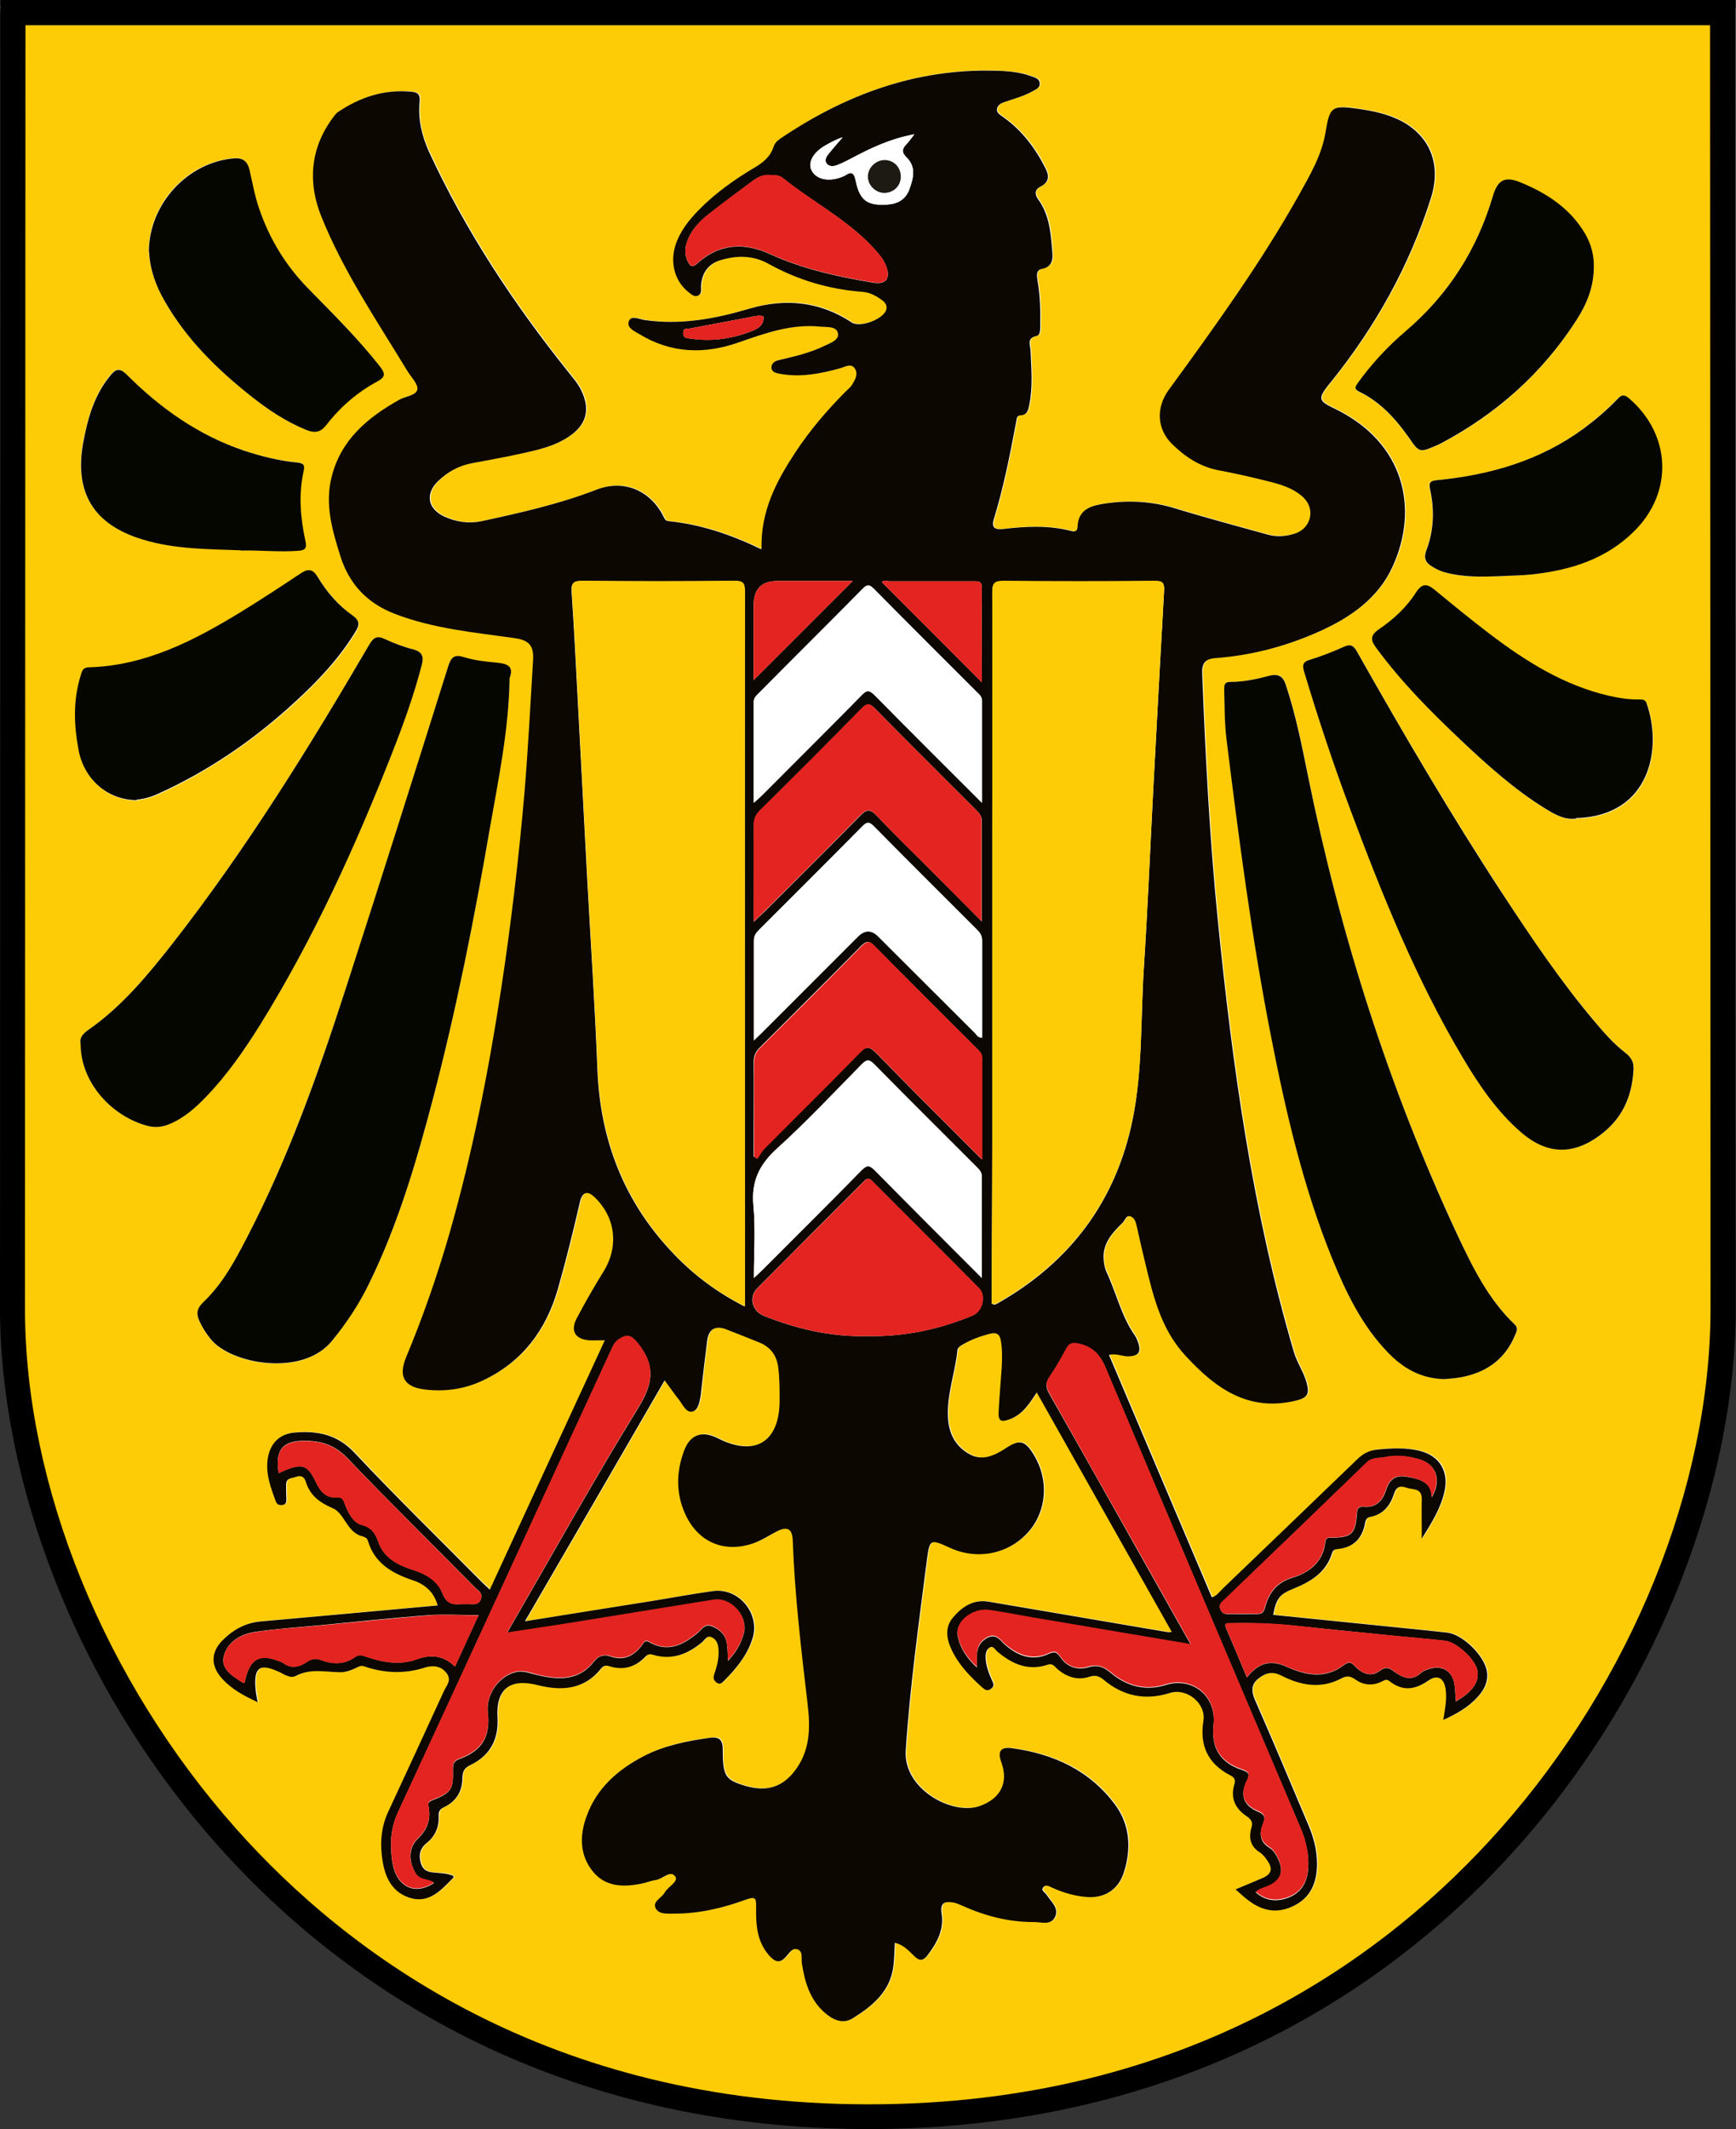 <?xml version="1.0" encoding="UTF-8"?>
<svg id="Calque_1" data-name="Calque 1" xmlns="http://www.w3.org/2000/svg" viewBox="0 0 70.21 86.09">
  <rect x="0" y="0" width="70.21" height="86.09" fill="#333333" stroke="none"/>
  <defs>
    <style>
      .cls-1 {
        fill: #e32420;
      }

      .cls-2 {
        fill: #060600;
      }

      .cls-3 {
        fill: #fff;
      }

      .cls-4 {
        fill: #1c1a13;
      }

      .cls-5 {
        fill: #fecc07;
      }

      .cls-6 {
        fill: #0c0700;
      }
    </style>
  </defs>
  <g>
    <path class="cls-3" d="M35.11.01C23.57.01,12.03.01.49,0,.09,0,0,.11,0,.49c.01,16.41,0,32.81.01,49.22,0,2.99.33,5.95,1.08,8.84,2.05,7.88,6.31,14.32,12.76,19.28,5.52,4.24,11.79,6.57,18.71,7.1,3.33.26,6.63.01,9.9-.69,6.18-1.33,11.65-4.1,16.28-8.4,7.62-7.08,11.44-15.86,11.45-26.27.02-16.33,0-32.67.01-49,0-.44-.08-.58-.56-.58-11.51.02-23.02.01-34.53.01Z"/>
    <path class="cls-4" d="M35.11.01c11.51,0,23.02,0,34.53-.01.48,0,.56.14.56.58-.01,16.33,0,32.67-.01,49-.01,10.41-3.84,19.19-11.45,26.27-4.63,4.3-10.1,7.07-16.28,8.4-3.27.7-6.57.95-9.9.69-6.93-.54-13.2-2.86-18.71-7.1-6.45-4.96-10.7-11.4-12.76-19.28C.34,55.66.01,52.71.01,49.71,0,33.31.01,16.9,0,.49,0,.11.09,0,.49,0c11.54.01,23.08,0,34.62,0ZM35.08.79c-11.28,0-22.55,0-33.83,0-.35,0-.5.03-.5.46.01,16.29,0,32.58.01,48.87,0,2.18.21,4.34.65,6.47,1.49,7.32,4.96,13.56,10.46,18.62,5.74,5.28,12.53,8.24,20.29,8.95,3.76.34,7.49.05,11.16-.87,7.42-1.87,13.59-5.77,18.41-11.71,5.17-6.38,7.69-13.71,7.69-21.92,0-16.11,0-32.22,0-48.34,0-.44-.12-.52-.53-.52-11.28.01-22.55,0-33.83,0Z"/>
    <path class="cls-5" d="M35.08.79c11.28,0,22.55,0,33.83,0,.42,0,.53.09.53.52-.01,16.11-.01,32.22,0,48.34,0,8.21-1.78,16.36-6.95,22.74-4.82,5.94-11.4,10.13-18.82,12-3.67.92-7.79,1.21-11.55.87-7.76-.7-15.01-3.92-20.75-9.2-5.5-5.06-8.83-11.46-10.32-18.79-.43-2.13-.26-4.97-.26-7.15,0-16.29,0-32.58-.01-48.87,0-.43.14-.46.5-.46,11.28,0,22.55,0,33.83,0ZM30.8,22.19c-1.22-.59-2.44-1-3.74-1.13-.09,0-.14-.05-.18-.15-.52-1.08-1.61-1.56-2.73-1.12-1.5.58-3.07.93-4.63,1.27-.52.11-1.03.04-1.51-.18-.69-.31-.79-.93-.25-1.45.38-.36.82-.62,1.35-.71.65-.12,1.3-.25,1.95-.38.68-.14,1.36-.29,1.95-.68.74-.48.91-1.12.52-1.9-.13-.27-.33-.49-.51-.72-2.21-2.76-4.15-5.7-5.64-8.91-.3-.64-.45-1.31-.38-2.02.03-.25-.03-.38-.31-.41-1.1-.1-2.09.21-2.99.82-.09.06-.16.17-.23.26-.9,1.23-.99,2.61-.45,3.95.89,2.22,2.24,4.21,3.48,6.25.15.25.45.53.41.75-.04.25-.48.27-.73.42-1.28.72-2.37,1.62-2.74,3.13-.27,1.11.03,2.16.36,3.21.36,1.13,1.1,1.9,2.2,2.32,1.56.6,3.21.76,4.84.98.57.08.78.29.75.87-.11,1.8-.19,3.6-.35,5.39-.23,2.65-.54,5.28-.94,7.91-.51,3.34-1.16,6.64-2.09,9.89-.49,1.7-1.07,3.36-1.75,5-.33.79-.09,1.22.76,1.32.82.1,1.63-.02,2.37-.38,1.57-.75,2.52-2.02,3-3.68.33-1.16.62-2.33.89-3.51.09-.41.3-.49.57-.23.87.81,1.02,1.99.4,3.01-.38.63-.75,1.27-1.1,1.92-.26.5-.06.83.5.88.19.02.38,0,.64,0-1.56,3.38-3.09,6.71-4.65,10.08-.14-.13-.23-.22-.33-.31-1.72-1.73-3.47-3.43-5.13-5.21-.71-.75-1.51-.91-2.43-.83-.6.05-.99.43-1.09,1.04-.1.62.12,1.19.33,1.76.04.11.13.14.25.13.17-.02.17-.13.17-.25,0-.19-.01-.38-.01-.58,0-.28.25-.26.41-.31.16-.06.31-.03.38.18.17.56.54.85,1.1,1.09.45.19.56.91,1.11,1.11.04.02.09.03.13.04.08.03.15.07.18.17.27.91.98,1.3,1.81,1.59.49.17.86.47,1.01,1.02-2.42.22-4.81.44-7.19.65-.59.05-1.07.33-1.48.73-.52.5-.52,1.07-.03,1.6.39.42.88.68,1.42.93-.03-.22-.07-.4-.09-.59-.06-.81.18-.98.92-.65.23.1.48.3.71.18.6-.32,1.22-.15,1.84-.15.21,0,.4-.08.59-.17.1-.05.18-.12.33-.07.82.29,1.63.32,2.47.05.26-.08.6-.11.85.2.26.31.01.53-.09.76-.74,1.62-1.48,3.24-2.24,4.85-.26.57-.34,1.16-.27,1.77.08.75.32,1.45,1.1,1.72.8.27,1.29-.29,1.78-.79.02-.02.01-.05.02-.08-.27-.14-.58-.12-.87-.15-.37-.05-.45-.27-.49-.57-.03-.26.09-.46.28-.62.35-.29.49-.66.48-1.09,0-.2.06-.28.23-.36.48-.23.73-.65.73-1.17,0-.27.07-.41.33-.53.79-.38,1.14-1.03,1.09-1.91-.07-1.17.5-1.61,1.62-1.32.95.24,1.88.2,2.57-.67.08-.1.17-.15.31-.1.58.19,1.08.05,1.49-.39.1-.11.2-.1.32-.06.76.23,1.38-.03,1.96-.51.11-.09.2-.3.4-.2.21.1.26.3.27.52.02.35-.07.67-.18.99-.04.13-.03.22.09.31.13.1.21.04.3-.05.49-.5.93-1.03,1.16-1.71.33-1.01-.55-2.07-1.6-1.93-.8.11-1.6.26-2.4.39-1.71.28-3.43.55-5.2.83,1.9-3.27,3.77-6.49,5.65-9.74.2.27.38.52.57.77.16.2.3.56.56.49.25-.07.29-.44.34-.72,0-.01,0-.03,0-.04.08-.7.15-1.41.25-2.11.06-.47.34-.62.78-.45.44.17.88.34,1.31.52.45.18.71.5.78.99.06.44.06.88.06,1.33,0,1.71-.99,2.33-2.5,1.56-.64-.33-1.13-.16-1.37.52-.31.85-.32,1.7.05,2.54.52,1.15,1.59,1.6,2.78,1.18.34-.12.63-.32.94-.48.42-.21.61-.09.63.36.08,2.22.34,4.42.6,6.61.12,1,.11,1.93-.55,2.76-.53.66-1.19.83-2.11.52-.67-.23-.78-.4-.77-1.42,0-.39-.12-.54-.52-.48-.93.12-1.84.31-2.67.74-1.05.54-1.91,1.29-2.32,2.44-.28.78-.27,1.58.26,2.23.52.64,1.29.64,2.04.47.17-.04.34-.11.51-.13.27-.04.59-.42.78-.14.14.21-.3.41-.43.65-.12.22-.51.36-.36.64.13.25.5.21.77.21,1,0,1.96-.23,2.89-.57.39-.14.4-.02.4.3-.01.73.02,1.44.58,2.02.25.26.41.23.62,0,.14-.15.26-.4.49-.3.21.09.13.36.16.56.12.76.32,1.47.93,2,.34.29.73.47,1.13.22.78-.48,1.48-1.05,1.63-2.03.05-.33.05-.66.07-1.02.36.08.57.33.8.55.19.18.34.19.51-.03.39-.5.69-1.05.58-1.71-.07-.43.14-.49.47-.44.13.02.25.08.37.13.91.41,1.86.66,2.86.66.31,0,.72.16.89-.21.16-.36-.18-.62-.35-.9-.06-.09-.23-.16-.13-.29.1-.14.25-.04.36.01.42.19.85.31,1.31.37.78.09,1.37-.26,1.6-1.01.29-.93.25-1.88-.33-2.67-1.02-1.42-2.51-2.1-4.21-2.33-.46-.06-.58.14-.42.58.31.83-.04,1.47-.88,1.76-1.1.39-3.09-.68-2.99-2.24.17-2.6.53-5.17.86-7.74.1-.82.13-.81.93-.46,1.11.5,2.37.25,3.16-.63.76-.85.85-2.11.23-3.13-.37-.6-.58-.64-1.16-.25-.45.3-.93.52-1.45.22-.55-.31-.82-.81-.86-1.45-.06-.95.29-1.83.38-2.75.01-.11.11-.17.2-.22.36-.22.74-.35,1.14-.45.25-.06.38.03.42.3.06.37.06.74.03,1.1-.04.57-.09,1.15-.12,1.72-.02.43.1.48.48.33.5-.2.76-.63,1.06-1.07,1.83,3.25,3.64,6.45,5.46,9.68-.08,0-.12.02-.16.01-2.41-.41-4.82-.82-7.23-1.23-.63-.11-1.09.2-1.46.64-.34.41-.26.88-.04,1.33.29.6.74,1.06,1.23,1.5.11.1.2.16.35.05.15-.11.1-.21.04-.34-.14-.31-.26-.63-.26-.97,0-.15.05-.31.19-.37.13-.06.2.1.28.17.59.51,1.25.8,2.03.54.2-.07.26.05.37.14.39.35.83.51,1.34.34.22-.07.38-.03.56.12.79.68,1.69.85,2.68.54.69-.21,1.47.42,1.36,1.12-.16,1,.18,1.74,1.07,2.2.17.09.24.18.18.38-.18.56.05.99.51,1.29.19.13.25.24.18.46-.12.4-.04.75.35,1,.12.07.22.2.3.33.23.35.16.55-.22.71-.33.14-.66.28-1.07.45.2.17.33.29.46.4.53.43,1.1.6,1.77.32.65-.27.98-.77,1.05-1.46.06-.65-.08-1.26-.33-1.85-.72-1.69-1.43-3.39-2.17-5.08-.16-.35-.14-.63.14-.85.26-.21.54-.32.92-.13.77.4,1.59.56,2.42.13.22-.12.37-.12.58.03.32.23.68.27,1.05.1.1-.05.2-.14.32-.04.54.43,1.04.37,1.6-.02.38-.26.64-.08.69.39.04.4-.03.79-.1,1.21.55-.24,1.02-.52,1.39-.93.26-.28.43-.61.38-1-.08-.63-.98-1.53-1.61-1.6-.86-.1-1.73-.18-2.6-.27-1.48-.15-2.96-.3-4.44-.45.13-.69.27-.84.85-1.07.69-.28,1.3-.65,1.53-1.42.05-.17.18-.16.31-.18.56-.08.89-.41,1.01-.96.03-.14.04-.3.23-.33.53-.1.81-.47.96-.94.1-.31.28-.32.5-.24.24.09.63,0,.62.46-.01.49,0,.99,0,1.6.42-.67.77-1.24.92-1.91.18-.82-.19-1.44-1-1.64-.57-.14-1.14-.11-1.72-.05-.35.03-.59.19-.84.42-1.8,1.75-3.62,3.49-5.43,5.22-.12.12-.22.28-.42.33-1.39-3.27-2.77-6.53-4.16-9.8.29-.07.53.06.78.06.41,0,.53-.16.4-.56-.03-.1-.07-.2-.13-.28-.55-.78-.76-1.72-1.15-2.57-.1-.21-.13-.42-.12-.65.02-.58.39-.96.77-1.34.1-.1.14-.31.32-.26.18.06.22.25.26.43.1.5.22,1.01.35,1.51.33,1.33.65,2.65,1.63,3.71,1.22,1.31,2.53,2.26,4.45,1.8.45-.11.56-.24.44-.7-.12-.44-.39-.82-.52-1.26-1.68-5.71-2.49-11.58-3.08-17.48-.33-3.31-.5-6.63-.63-9.95-.02-.42.12-.6.53-.63,1.47-.11,2.88-.48,4.21-1.08,1.25-.56,2.37-1.34,2.96-2.62,1.07-2.33.5-5.03-2.37-6.4-.63-.3-.65-.4-.22-.95.05-.06.09-.11.14-.17,1.78-2.22,3.14-4.67,4-7.38.42-1.33,0-2.45-1.13-3.08-.56-.32-1.18-.44-1.81-.53-1.06-.16-1.15-.09-1.32.94-.15.93-.63,1.74-1.08,2.55-1.55,2.76-3.4,5.32-5.26,7.87-.52.71-.49,1.59.14,2.2.53.52,1.14.92,1.9,1.06.65.12,1.3.27,1.94.43.53.13,1.06.28,1.47.67.49.47.31,1.24-.34,1.45-.37.12-.75.14-1.13.04-1.25-.35-2.5-.68-3.74-1.06-.91-.28-1.83-.33-2.76-.2-.54.08-1.15.18-1.17.96,0,.15-.1.2-.25.16-.92-.24-1.84-.19-2.77-.08-.31.04-.47-.05-.37-.39.4-1.3.66-2.63.91-3.96.02-.1.01-.25.19-.25.25-.01.29-.19.33-.39.16-.73.09-1.47.06-2.21-.01-.25-.17-.52.25-.61.15-.03.14-.24.14-.39.01-.62,0-1.24-.11-1.85-.04-.19-.07-.41.19-.47.39-.08.44-.35.41-.67-.06-.75-.1-1.5-.58-2.15-.14-.18-.15-.38.11-.51.34-.17.35-.43.19-.74-.41-.82-.95-1.53-1.7-2.06-.12-.09-.28-.17-.26-.33.02-.17.2-.25.35-.3.38-.13.76-.23,1.11-.43.13-.07.28-.14.27-.32-.02-.18-.18-.22-.32-.27-.48-.18-.98-.21-1.48-.23-3.22-.09-6.08.97-8.7,2.75-.12.08-.22.19-.27.34-.12.37-.39.61-.72.8-.83.49-1.62,1.04-2.29,1.73-.42.42-.78.88-.96,1.46-.21.69-.02,1.42.51,1.85.11.09.23.22.39.17.18-.06.13-.24.14-.38.03-.53.28-.9.79-1.06.65-.2,1.31-.2,1.93.14,1.19.65,2.47,1.03,3.82,1.14.31.02.56.17.8.35.12.09.21.22.15.38-.12.38-1.06.72-1.39.51-1.29-.86-2.68-1-4.14-.56-1.38.41-2.78.68-4.23.46-.23-.03-.54-.2-.64.03-.12.27.22.41.42.54,1.27.78,2.63.82,4,.34,1.09-.38,2.17-.77,3.35-.64.25.03.63-.01.68.27.05.27-.31.39-.54.5-.58.29-1.22.44-1.85.58-.18.04-.32.13-.3.32.01.18.17.21.33.23.84.16,1.64,0,2.45-.22.21-.06.45-.22.6.02.14.23,0,.48-.15.69-.07.1-.16.17-.25.25-.74.75-1.42,1.54-2,2.42-.77,1.17-1.41,2.39-1.38,3.92ZM20.61,27.43c.19-.49-.1-.59-.53-.63-.44-.04-.89-.09-1.31-.22-.39-.12-.53-.02-.64.36-1.37,4.37-2.74,8.73-4.16,13.08-1.12,3.43-2.33,6.83-3.99,10.04-.48.93-.98,1.86-1.75,2.59-.27.26-.3.46-.17.76.12.27.28.52.47.75.81,1,3.7,1.53,4.89.07.6-.74,1.11-1.52,1.53-2.37,1.16-2.38,1.9-4.91,2.57-7.46.94-3.59,1.66-7.23,2.29-10.89.34-2,.77-4,.8-6.07ZM58.42,55.76c.2-.02.45-.03.7-.08,1.01-.2,1.76-.72,2.16-1.69.06-.14.15-.29-.01-.44-1.08-1.03-1.73-2.34-2.34-3.67-2.76-5.92-4.73-12.11-6.02-18.51-.25-1.24-.5-2.48-.9-3.69-.11-.35-.31-.46-.66-.36-.51.13-1.03.25-1.57.25-.24,0-.26.12-.26.3.02.66,0,1.32.09,1.99.5,4.02,1.02,8.04,1.8,12.02.6,3.06,1.31,6.1,2.48,9.01.55,1.37,1.19,2.7,2.24,3.78.61.64,1.34,1.06,2.3,1.09ZM66.07,43.17c.02-.16-.06-.4-.33-.61-.47-.36-.86-.81-1.24-1.26-1.37-1.62-2.55-3.36-3.7-5.13-2.09-3.2-4.03-6.49-5.9-9.81-.14-.25-.25-.34-.54-.21-.44.2-.89.39-1.36.52-.33.09-.32.25-.24.51.56,1.86,1.17,3.7,1.85,5.52,1.29,3.47,2.67,6.89,4.57,10.08.66,1.11,1.38,2.17,2.37,3.02,1.02.87,2.06.91,3.14.12.88-.64,1.33-1.51,1.39-2.75ZM3.26,42.22c0,1.44,1.13,2.82,2.6,3.27.34.11.66.1.99-.04.58-.25,1.05-.65,1.48-1.1.85-.89,1.56-1.89,2.2-2.93,2.15-3.46,3.83-7.16,5.32-10.95.46-1.18.89-2.37,1.21-3.59.08-.32.04-.52-.33-.62-.4-.11-.79-.25-1.16-.42-.32-.14-.46-.07-.64.23-2.42,4.14-4.94,8.21-7.89,12-1.02,1.3-2.07,2.59-3.44,3.55-.25.17-.4.34-.34.6ZM5.54,32.35c.27-.02.58-.1.88-.24,2.04-.93,3.87-2.19,5.52-3.7.92-.85,1.79-1.76,2.45-2.84.16-.27.19-.45-.1-.66-.58-.42-1.05-.96-1.42-1.56-.2-.32-.38-.35-.67-.16-.81.53-1.62,1.07-2.45,1.58-1.9,1.16-3.86,2.16-6.15,2.23-.25,0-.27.17-.32.34-.31,1-.27,2.01-.08,3.02.22,1.19,1.19,2.01,2.36,2.01ZM6.02,10.17c.03.7.28,1.38.64,2.01.88,1.52,2.1,2.73,3.46,3.81.69.55,1.42,1.05,2.25,1.38.33.13.57.13.83-.21.55-.72,1.24-1.31,2.04-1.74.35-.19.34-.32.12-.61-.88-1.12-1.88-2.12-2.88-3.13-.93-.94-1.6-2.04-2.02-3.29-.17-.5-.26-1.03-.38-1.54-.07-.32-.26-.48-.6-.46-1.89.14-3.46,1.83-3.47,3.77ZM64.46,10.79c.01-.44-.1-.89-.34-1.31-.6-1.03-1.54-1.65-2.61-2.09-.63-.26-.93-.14-1.13.54-.64,2.17-1.8,3.98-3.52,5.46-.73.62-1.38,1.33-1.95,2.11-.11.16-.15.24.07.35.86.42,1.48,1.11,2.02,1.88.39.56.42.58,1.05.31.07-.03.14-.06.2-.09,2.27-1.19,4.12-2.84,5.51-5,.41-.64.7-1.33.7-2.15ZM63.77,33.09c.06,0,.09,0,.12,0,2.84-.15,3.36-2.76,2.73-4.62-.06-.16-.17-.17-.31-.17-.42,0-.82-.06-1.22-.15-1.82-.42-3.36-1.39-4.82-2.5-.75-.57-1.48-1.17-2.21-1.77-.3-.25-.51-.31-.77.09-.39.6-.92,1.09-1.5,1.49-.37.25-.34.45-.1.77,1.02,1.37,2.21,2.57,3.44,3.74,1.06,1,2.15,1.98,3.4,2.75.39.24.79.46,1.26.39ZM60.54,23.3c.57-.03,1.01-.03,1.45-.08,1.52-.18,2.94-.62,4.07-1.72,1.61-1.57,1.53-3.91-.17-5.38-.18-.16-.29-.17-.47,0-.43.44-.9.85-1.4,1.22-1.75,1.29-3.75,1.87-5.88,2.07-.27.03-.38.05-.31.39.18.82.15,1.65-.15,2.44-.12.32-.04.5.22.66.18.11.36.19.56.25.72.2,1.46.17,2.07.15ZM9.74,22.25c.77-.01,1.53.07,2.3.01.3-.02.37-.1.3-.41-.2-.93-.28-1.87-.07-2.81.05-.24.02-.33-.26-.35-.73-.07-1.45-.24-2.15-.48-1.85-.61-3.38-1.71-4.74-3.07-.3-.3-.46-.23-.68.05-.64.78-.89,1.71-1.08,2.67-.38,2.04.41,3.34,2.39,3.94,1.3.4,2.65.39,3.98.44Z"/>
    <path class="cls-6" d="M30.8,22.19c-.04-1.54.61-2.75,1.38-3.92.58-.88,1.26-1.67,2-2.42.08-.08.18-.16.25-.25.14-.21.29-.46.15-.69-.15-.24-.39-.08-.6-.02-.8.22-1.61.38-2.45.22-.15-.03-.31-.06-.33-.23-.01-.19.13-.28.3-.32.63-.15,1.26-.29,1.85-.58.23-.11.59-.23.54-.5-.05-.29-.42-.25-.68-.27-1.18-.13-2.26.26-3.35.64-1.37.48-2.72.44-4-.34-.2-.12-.54-.26-.42-.54.1-.23.42-.06.64-.03,1.45.21,2.85-.05,4.23-.46,1.46-.43,2.85-.29,4.14.56.33.22,1.27-.13,1.39-.51.05-.17-.03-.29-.15-.38-.24-.18-.48-.32-.8-.35-1.36-.1-2.63-.48-3.82-1.14-.62-.34-1.27-.34-1.93-.14-.51.15-.76.53-.79,1.06,0,.14.04.32-.14.38-.16.05-.27-.08-.39-.17-.53-.43-.72-1.16-.51-1.85.18-.58.55-1.04.96-1.46.68-.69,1.46-1.24,2.29-1.73.33-.2.6-.43.72-.8.05-.15.14-.25.27-.34,2.63-1.78,5.49-2.84,8.7-2.75.5.01,1,.05,1.48.23.14.05.3.09.32.27.02.18-.14.25-.27.32-.35.2-.73.3-1.11.43-.16.05-.33.13-.35.3-.02.16.14.24.26.33.75.53,1.29,1.25,1.7,2.06.16.31.15.57-.19.74-.26.13-.24.33-.11.51.47.64.52,1.4.58,2.15.03.31-.02.59-.41.67-.26.05-.22.27-.19.47.11.61.12,1.23.11,1.85,0,.15,0,.36-.14.39-.42.09-.26.36-.25.61.03.74.1,1.47-.06,2.21-.04.2-.09.38-.33.39-.18,0-.17.15-.19.25-.25,1.33-.51,2.66-.91,3.96-.1.34.06.42.37.39.93-.11,1.85-.16,2.77.08.15.04.24,0,.25-.16.02-.77.63-.88,1.17-.96.92-.13,1.85-.08,2.76.2,1.24.38,2.49.71,3.74,1.06.38.11.76.08,1.13-.04.64-.21.83-.98.34-1.45-.41-.39-.94-.54-1.47-.67-.64-.16-1.29-.31-1.94-.43-.76-.14-1.37-.54-1.9-1.06-.63-.61-.66-1.49-.14-2.2,1.86-2.55,3.71-5.11,5.26-7.87.45-.81.93-1.62,1.08-2.55.17-1.03.25-1.09,1.32-.94.63.09,1.25.22,1.81.53,1.12.63,1.55,1.75,1.13,3.08-.86,2.71-2.22,5.16-4,7.38-.05.06-.09.11-.14.17-.43.55-.41.65.22.95,2.87,1.37,3.44,4.07,2.37,6.4-.58,1.28-1.71,2.06-2.96,2.62-1.34.6-2.74.97-4.21,1.08-.41.03-.55.21-.53.63.13,3.32.3,6.64.63,9.95.59,5.9,1.4,11.77,3.08,17.48.13.44.41.82.52,1.26.12.46,0,.59-.44.7-1.92.46-3.24-.49-4.45-1.8-.99-1.06-1.31-2.38-1.63-3.71-.12-.5-.24-1-.35-1.51-.04-.18-.08-.37-.26-.43-.18-.06-.22.16-.32.26-.38.37-.75.76-.77,1.34,0,.22.03.44.12.65.4.85.6,1.79,1.15,2.57.06.08.09.18.13.28.13.4.01.55-.4.56-.25,0-.49-.13-.78-.06,1.39,3.27,2.77,6.54,4.16,9.8.2-.05.29-.21.42-.33,1.81-1.74,3.63-3.48,5.43-5.22.24-.24.49-.39.84-.42.58-.06,1.15-.09,1.72.05.8.2,1.18.83,1,1.64-.15.67-.5,1.24-.92,1.91,0-.61-.01-1.11,0-1.6.01-.46-.37-.37-.62-.46-.22-.08-.4-.07-.5.24-.15.47-.43.84-.96.94-.19.03-.2.19-.23.33-.12.55-.45.88-1.01.96-.13.02-.26,0-.31.18-.24.77-.84,1.14-1.53,1.42-.58.23-.72.39-.85,1.07,1.48.15,2.96.3,4.44.45.87.09,1.73.17,2.6.27.64.07,1.54.97,1.61,1.6.05.39-.12.72-.38,1-.37.41-.84.68-1.39.93.07-.43.15-.82.1-1.21-.05-.46-.31-.65-.69-.39-.56.39-1.06.45-1.6.02-.12-.1-.22,0-.32.04-.37.17-.73.13-1.05-.1-.21-.15-.36-.15-.58-.03-.82.43-1.64.27-2.42-.13-.38-.19-.66-.08-.92.13-.28.22-.29.5-.14.85.74,1.68,1.45,3.38,2.17,5.08.25.59.39,1.2.33,1.85-.07.69-.39,1.19-1.05,1.46-.66.28-1.24.1-1.77-.32-.14-.11-.27-.23-.46-.4.41-.17.74-.31,1.07-.45.38-.16.45-.37.22-.71-.08-.12-.18-.25-.3-.33-.39-.24-.47-.59-.35-1,.07-.22,0-.33-.18-.46-.46-.3-.68-.73-.51-1.29.06-.2,0-.29-.18-.38-.9-.47-1.23-1.21-1.07-2.2.11-.7-.67-1.34-1.36-1.12-.99.31-1.89.13-2.68-.54-.18-.15-.34-.19-.56-.12-.52.17-.96,0-1.34-.34-.1-.1-.17-.21-.37-.14-.79.26-1.44-.04-2.03-.54-.08-.07-.15-.23-.28-.17-.14.06-.19.22-.19.37,0,.35.12.66.26.97.06.13.11.23-.04.34-.15.11-.24.04-.35-.05-.49-.44-.94-.9-1.23-1.5-.22-.45-.3-.93.04-1.33.37-.44.83-.75,1.46-.64,2.41.41,4.82.82,7.23,1.23.04,0,.08,0,.16-.01-1.82-3.23-3.63-6.43-5.46-9.68-.3.45-.56.87-1.06,1.07-.39.15-.51.1-.48-.33.03-.58.08-1.15.12-1.72.02-.37.03-.74-.03-1.1-.04-.27-.17-.36-.42-.3-.4.1-.79.24-1.14.45-.09.05-.19.12-.2.22-.09.92-.44,1.81-.38,2.75.04.64.31,1.14.86,1.45.52.29,1,.07,1.45-.22.58-.39.8-.34,1.16.25.62,1.01.53,2.28-.23,3.13-.79.88-2.05,1.14-3.16.63-.79-.36-.82-.36-.93.46-.33,2.58-.69,5.15-.86,7.74-.1,1.56,1.89,2.63,2.99,2.24.83-.29,1.18-.93.88-1.76-.16-.44-.05-.64.42-.58,1.7.23,3.18.91,4.21,2.33.57.8.62,1.74.33,2.67-.23.75-.83,1.1-1.6,1.01-.46-.05-.89-.18-1.31-.37-.11-.05-.26-.15-.36-.01-.1.13.07.2.13.29.18.28.52.54.35.9-.17.37-.58.2-.89.21-1,0-1.95-.25-2.86-.66-.12-.05-.24-.11-.37-.13-.33-.05-.54,0-.47.44.11.66-.19,1.2-.58,1.71-.17.22-.33.21-.51.03-.23-.22-.44-.47-.8-.55-.02.35-.02.69-.07,1.02-.15.98-.86,1.55-1.63,2.03-.4.25-.8.07-1.13-.22-.61-.53-.81-1.24-.93-2-.03-.2.05-.47-.16-.56-.23-.09-.35.15-.49.3-.2.22-.37.25-.62,0-.56-.59-.59-1.3-.58-2.02,0-.33,0-.44-.4-.3-.93.34-1.89.57-2.89.57-.28,0-.64.04-.77-.21-.15-.28.24-.42.36-.64.13-.24.57-.44.43-.65-.19-.28-.51.1-.78.14-.17.02-.34.09-.51.13-.76.17-1.52.17-2.04-.47-.53-.65-.55-1.44-.26-2.23.41-1.15,1.28-1.9,2.32-2.44.83-.43,1.75-.61,2.67-.74.4-.05.52.1.52.48,0,1.02.1,1.2.77,1.42.92.31,1.58.14,2.11-.52.66-.83.67-1.76.55-2.76-.26-2.2-.52-4.4-.6-6.61-.02-.45-.21-.57-.63-.36-.31.16-.61.36-.94.48-1.19.42-2.26-.03-2.78-1.18-.38-.84-.36-1.7-.05-2.54.25-.68.73-.84,1.37-.52,1.51.77,2.51.15,2.5-1.56,0-.44,0-.89-.06-1.33-.07-.49-.33-.81-.78-.99-.44-.18-.88-.35-1.31-.52-.44-.17-.72-.02-.78.45-.09.7-.17,1.41-.25,2.11,0,.01,0,.03,0,.04-.05.28-.09.65-.34.72-.26.07-.4-.29-.56-.49-.19-.24-.37-.5-.57-.77-1.88,3.25-3.75,6.47-5.65,9.74,1.77-.28,3.48-.56,5.2-.83.8-.13,1.6-.28,2.4-.39,1.05-.15,1.93.92,1.6,1.93-.22.68-.66,1.21-1.16,1.71-.09.09-.17.15-.3.05-.11-.09-.13-.18-.09-.31.11-.32.2-.65.18-.99-.01-.22-.06-.42-.27-.52-.2-.1-.29.11-.4.2-.58.48-1.21.73-1.96.51-.12-.04-.22-.04-.32.06-.41.44-.91.58-1.49.39-.14-.04-.23,0-.31.1-.69.87-1.62.91-2.57.67-1.11-.28-1.69.15-1.62,1.32.05.87-.3,1.53-1.09,1.91-.26.12-.32.26-.33.53,0,.53-.25.94-.73,1.17-.17.08-.24.16-.23.36.02.43-.13.81-.48,1.09-.19.15-.31.36-.28.62.04.29.12.52.49.57.29.04.59.02.87.15,0,.03,0,.07-.02.08-.49.5-.98,1.06-1.78.79-.79-.27-1.02-.98-1.1-1.72-.07-.61,0-1.2.27-1.77.75-1.62,1.5-3.23,2.24-4.85.1-.23.35-.45.09-.76-.25-.3-.59-.28-.85-.2-.84.27-1.66.23-2.47-.05-.14-.05-.23.03-.33.07-.19.09-.38.16-.59.17-.62,0-1.24-.17-1.84.15-.23.12-.48-.08-.71-.18-.74-.33-.98-.17-.92.65.01.19.05.37.09.59-.54-.25-1.03-.51-1.42-.93-.49-.53-.49-1.1.03-1.6.41-.4.89-.67,1.48-.73,2.38-.21,4.76-.43,7.19-.65-.15-.55-.52-.86-1.01-1.02-.83-.28-1.54-.68-1.81-1.59-.03-.11-.1-.14-.18-.17-.04-.02-.08-.03-.13-.04-.55-.2-.66-.92-1.11-1.11-.56-.24-.93-.53-1.1-1.09-.07-.21-.22-.24-.38-.18-.16.06-.41.03-.41.31,0,.19,0,.38.01.58,0,.12,0,.23-.17.25-.12.01-.2-.02-.25-.13-.21-.57-.43-1.14-.33-1.76.1-.61.48-.99,1.09-1.04.93-.08,1.73.08,2.43.83,1.67,1.78,3.42,3.48,5.13,5.21.09.09.19.18.33.31,1.55-3.37,3.09-6.7,4.65-10.08-.26,0-.45.01-.64,0-.56-.05-.76-.38-.5-.88.34-.65.71-1.29,1.1-1.92.62-1.02.47-2.2-.4-3.01-.27-.25-.48-.18-.57.23-.27,1.18-.56,2.35-.89,3.51-.48,1.66-1.43,2.93-3,3.68-.74.36-1.55.48-2.37.38-.85-.1-1.09-.53-.76-1.32.68-1.63,1.26-3.3,1.75-5,.93-3.25,1.58-6.55,2.09-9.89.4-2.63.71-5.26.94-7.91.15-1.79.24-3.6.35-5.39.03-.58-.18-.79-.75-.87-1.63-.23-3.28-.38-4.84-.98-1.1-.42-1.84-1.19-2.2-2.32-.33-1.05-.64-2.1-.36-3.21.37-1.51,1.46-2.41,2.74-3.13.25-.14.69-.17.73-.42.03-.22-.26-.5-.41-.75-1.24-2.04-2.59-4.03-3.48-6.25-.54-1.34-.45-2.72.45-3.95.07-.09.14-.2.23-.26.9-.61,1.89-.93,2.99-.82.28.03.33.15.31.41-.07.71.09,1.37.38,2.02,1.49,3.22,3.43,6.15,5.64,8.91.18.23.38.45.51.72.39.79.22,1.42-.52,1.9-.59.39-1.27.53-1.95.68-.65.14-1.3.26-1.95.38-.53.1-.97.35-1.35.71-.55.52-.44,1.14.25,1.45.48.22,1,.29,1.51.18,1.57-.34,3.13-.69,4.63-1.27,1.12-.44,2.21.04,2.73,1.12.05.1.09.14.18.15,1.3.13,2.52.54,3.74,1.13ZM30.12,52.81v-.4c0-9.5,0-19.01,0-28.51,0-.34-.09-.41-.42-.41-2.05.02-4.11.02-6.16,0-.4,0-.44.13-.42.48.1,1.47.17,2.95.25,4.42.13,2.39.25,4.78.38,7.17.14,2.55.31,5.1.41,7.66.11,2.88,1.08,5.38,3.08,7.47.82.86,1.75,1.56,2.87,2.13ZM40.11,52.71c.08.03.1.04.11.04.04-.01.08-.03.12-.05,2.94-1.66,4.8-4.14,5.47-7.45.4-2,.32-4.06.45-6.09.16-2.46.26-4.93.39-7.39.14-2.63.28-5.25.43-7.87.02-.31-.06-.4-.37-.4-2.04.01-4.08.02-6.12,0-.37,0-.46.09-.46.46.02,3.15,0,6.29,0,9.44,0,4.34,0,8.69,0,13.03,0,1.73-.01,3.46-.02,5.19,0,.38,0,.76,0,1.11ZM50.77,76.5c.4.35.84.41,1.32.23.51-.19.76-.58.81-1.11.06-.6-.08-1.17-.31-1.72-2.63-6.2-5.27-12.39-7.88-18.6-.23-.55-.54-.84-1.11-.96-.26-.06-.36,0-.48.21-.21.39-.43.77-.68,1.14-.17.24-.14.43,0,.67,1.35,2.37,2.68,4.74,4.02,7.12.55.98,1.11,1.97,1.7,3.02-2.01-.34-3.93-.67-5.86-.99-.75-.13-1.5-.28-2.26-.39-.69-.11-1.42.46-1.31,1.02.1.5.37.9.78,1.28,0-.16,0-.27,0-.37-.02-.37.1-.67.44-.84.35-.17.5.12.71.3.52.45,1.1.66,1.75.36.26-.12.34-.06.48.14.27.39.68.53,1.13.4.38-.12.64,0,.92.24.64.53,1.38.73,2.19.48,1.1-.35,2.08.45,1.95,1.61-.1.91.25,1.51,1.12,1.81.29.1.37.16.22.47-.28.56-.12.98.44,1.22.26.11.34.22.23.48-.16.39-.16.74.25.99.18.11.28.3.37.49.22.49.07.85-.42,1.07-.17.07-.37.11-.52.26ZM17.54,76.12c-.24-.16-.55-.08-.72-.36-.29-.48-.32-1.03.08-1.42.39-.37.52-.77.44-1.27-.02-.11-.05-.2.12-.27.8-.32.88-.44.86-1.26,0-.21.02-.33.26-.42.93-.34,1.26-.91,1.15-1.88-.08-.7.41-1.43,1.08-1.62.34-.1.63.04.95.11.85.2,1.67.23,2.28-.57.16-.21.4-.28.64-.19.57.2.97-.03,1.3-.47.07-.09.1-.21.27-.11.76.44,1.38.12,1.97-.37.17-.14.28-.39.59-.26.33.14.54.35.59.71.03.21.03.42.04.68.33-.34.53-.7.64-1.1.2-.68-.51-1.47-1.21-1.36-2.06.33-4.12.67-6.18,1-.7.11-1.4.21-2.18.33.1-.17.15-.26.2-.35,1.69-2.92,3.33-5.87,5.1-8.74.6-.97.72-1.7-.01-2.61-.29-.36-.44-.38-.78-.16-.17.11-.23.26-.3.42-2.88,6.24-5.74,12.48-8.63,18.71-.3.64-.32,1.29-.23,1.95.14,1.02.88,1.42,1.68.9ZM30.49,42.06c.17-.16.28-.26.38-.37,1.27-1.27,2.55-2.55,3.82-3.82q.42-.42.82-.02c1.29,1.29,2.59,2.59,3.89,3.88.08.08.14.23.32.22,0-1.32,0-2.63,0-3.94,0-.2-.1-.32-.23-.45-1.38-1.38-2.76-2.75-4.13-4.14-.18-.18-.28-.22-.48-.02-1.39,1.41-2.79,2.8-4.19,4.2-.12.12-.2.23-.2.42,0,1.31,0,2.62,0,4.03ZM39.71,51.67c0-1.43,0-2.76,0-4.09,0-.19-.11-.29-.22-.41-1.38-1.38-2.76-2.75-4.13-4.14-.21-.21-.31-.2-.51,0-1.13,1.15-2.23,2.33-3.43,3.41-.72.65-1.04,1.33-.95,2.3.09.94.02,1.9.02,2.93.17-.16.28-.26.38-.36,1.33-1.33,2.66-2.65,3.97-3.99.22-.22.32-.22.54,0,1.41,1.43,2.83,2.85,4.33,4.35ZM39.71,37.26c0-1.44,0-2.75,0-4.06,0-.18-.08-.3-.2-.42-1.38-1.38-2.76-2.75-4.13-4.14-.2-.21-.32-.2-.52,0-1.37,1.39-2.75,2.77-4.13,4.14-.17.17-.24.34-.24.58.01,1.02,0,2.04,0,3.06,0,.25,0,.51,0,.85.18-.18.29-.28.4-.38,1.3-1.3,2.6-2.58,3.88-3.89.26-.27.4-.32.69-.02.74.79,1.52,1.53,2.28,2.3.63.63,1.27,1.27,1.98,1.99ZM39.71,32.45c0-1.44,0-2.78,0-4.12,0-.17-.11-.26-.22-.36-1.39-1.39-2.78-2.78-4.16-4.17-.17-.18-.26-.18-.44,0-1.4,1.42-2.82,2.82-4.22,4.24-.09.09-.19.18-.19.33,0,1.34,0,2.68,0,4.09.16-.15.27-.24.37-.34,1.34-1.34,2.68-2.67,4-4.02.21-.21.31-.19.51,0,1.41,1.43,2.84,2.85,4.34,4.35ZM39.71,46.87c0-1.45,0-2.78,0-4.11,0-.19-.13-.29-.24-.4-1.37-1.37-2.74-2.73-4.1-4.11-.22-.23-.34-.21-.55,0-1.36,1.38-2.73,2.74-4.1,4.11-.17.17-.24.34-.24.58.01.96,0,1.92,0,2.88v.94s.1.05.14.08c.09-.13.17-.28.28-.4,1.28-1.29,2.57-2.57,3.84-3.86.26-.26.39-.31.68-.02,1.38,1.42,2.78,2.81,4.27,4.3ZM35.09,54.02c1.49.03,2.89-.27,4.24-.83.4-.16.56-.8.26-1.11-1.43-1.45-2.88-2.88-4.32-4.33-.12-.13-.2-.12-.32,0-1.44,1.44-2.88,2.88-4.32,4.33-.36.36-.21.93.26,1.12,1.35.54,2.75.86,4.19.82ZM31.15,7.08c-.27-.03-.49.08-.7.23-.6.45-1.21.9-1.8,1.36-.37.29-.7.64-.86,1.1-.1.29-.11.57.05.85.09.16.18.19.34.05.89-.82,1.9-.88,2.95-.4,1.34.61,2.75.92,4.19,1.16.5.08.7-.16.53-.64-.11-.31-.33-.55-.55-.79-1.06-1.14-2.45-1.84-3.64-2.8-.14-.11-.33-.13-.51-.11ZM50.43,67.82c.49-.61.97-.72,1.61-.43.77.35,1.56.5,2.3-.06.21-.15.29-.14.45.03.29.3.66.47,1.02.19.25-.19.39-.1.57.03.36.26.71.41,1.1.05.06-.06.15-.09.23-.12.62-.24,1.08.05,1.13.72.02.18.02.36.04.56.7-.4.97-.82.86-1.29-.11-.44-.84-1.11-1.3-1.16-.61-.07-1.23-.12-1.85-.18-1.35-.14-2.7-.27-4.04-.41-.93-.1-1.85-.14-2.78-.12-.14,0-.28-.02-.18.21.28.64.55,1.29.84,1.99ZM19.36,65.3c-.71,0-1.36-.04-2.01,0-1.47.11-2.94.27-4.4.41-.88.08-1.77.14-2.64.27-.57.09-1.11.39-1.26.98-.13.54.37.81.77,1.07.02.01.05,0,.07,0,.2-.96.58-1.19,1.4-.87.05.02.11.04.16.07.34.26.67.16.98-.05.19-.13.35-.14.57-.06.46.17.93.18,1.35-.12.18-.13.32-.07.49-.01.67.23,1.34.34,2.03.09.56-.2,1.07-.15,1.53.3.32-.69.63-1.37.96-2.09ZM11.27,59.56c.08-.04.16-.07.24-.11.74-.3.94-.22,1.28.5.17.35.41.63.84.59.24-.02.27.14.32.28.14.35.33.74.68.83.45.12.56.38.7.76.24.62.83.89,1.43,1.08.5.16.95.44,1.13.92.16.41.39.48.76.44.09,0,.18,0,.27,0,.19-.01.43.08.53-.2.09-.25-.12-.34-.24-.47-1.72-1.74-3.47-3.46-5.16-5.23-.5-.52-1.05-.7-1.73-.7-.9,0-1.2.38-1.05,1.3ZM57.9,60.55c.42-.7.2-1.36-.54-1.56-.43-.11-.88-.17-1.31-.08-.26.06-.55,0-.78.23-1.93,1.87-3.87,3.73-5.8,5.59-.1.1-.18.18-.11.34.06.15.16.19.31.19.38,0,.77,0,1.15,0,.21,0,.29-.06.35-.28.15-.58.47-1,1.1-1.19.69-.21,1.24-.64,1.33-1.43.02-.2.12-.19.26-.19.8,0,.96-.15,1.02-.97.01-.2.06-.3.28-.28.51.05.77-.27.9-.68.13-.4.35-.6.77-.54.8.11,1.06.32,1.08.86ZM34.49,23.49c-.98,0-2.01,0-3.05,0q-.96,0-.96.97v3.04c1.34-1.34,2.68-2.68,4.01-4.01ZM39.71,27.59c0-1.32,0-2.57,0-3.82,0-.27-.13-.27-.33-.27-1.14,0-2.27,0-3.41,0-.1,0-.23-.07-.3.04,1.33,1.33,2.66,2.66,4.04,4.05ZM36.98,5.43c-.99.18-1.79.57-2.58.99-.18.1-.37.19-.56.26-.14.05-.31.06-.41-.07-.1-.14,0-.29.09-.4.18-.23.38-.44.56-.66-.26.08-.48.2-.7.33-.48.28-.7.67-.57.98.16.37.64.5,1.17.32.08-.03.17-.06.24-.11.26-.17.34-.01.38.21.17.83.46,1.05,1.3.99.42-.03.73-.21.88-.62.16-.44.28-.9-.11-1.28-.22-.21-.19-.36,0-.55.09-.09.16-.2.31-.39ZM30.88,12.8c-.15-.07-.29-.02-.43,0-.85.16-1.7.32-2.54.48-.12.02-.28-.04-.28.18,0,.23.17.21.3.23.88.13,1.73,0,2.54-.33.24-.1.43-.26.41-.56Z"/>
    <path class="cls-2" d="M20.61,27.43c-.03,2.07-.45,4.07-.8,6.07-.63,3.66-1.35,7.3-2.29,10.89-.67,2.55-1.41,5.08-2.57,7.46-.41.85-.92,1.63-1.53,2.37-1.19,1.46-4.08.93-4.89-.07-.19-.23-.35-.48-.47-.75-.13-.3-.1-.5.17-.76.77-.73,1.27-1.66,1.75-2.59,1.67-3.21,2.88-6.61,3.99-10.04,1.41-4.35,2.79-8.72,4.16-13.08.12-.38.26-.48.64-.36.42.13.87.18,1.31.22.43.04.72.14.53.63Z"/>
    <path class="cls-2" d="M58.42,55.76c-.96-.02-1.69-.45-2.3-1.09-1.04-1.08-1.68-2.41-2.24-3.78-1.18-2.91-1.88-5.94-2.48-9.01-.78-3.98-1.3-8-1.8-12.02-.08-.67-.07-1.32-.09-1.99,0-.19.02-.3.26-.3.53,0,1.05-.11,1.57-.25.35-.09.55.02.66.36.4,1.2.65,2.45.9,3.69,1.3,6.4,3.26,12.58,6.02,18.51.62,1.32,1.26,2.64,2.34,3.67.16.15.07.3.01.44-.4.97-1.16,1.5-2.16,1.69-.25.05-.5.06-.7.08Z"/>
    <path class="cls-2" d="M66.07,43.17c-.05,1.23-.51,2.11-1.39,2.75-1.08.79-2.12.75-3.14-.12-.99-.85-1.71-1.91-2.37-3.02-1.9-3.19-3.28-6.62-4.57-10.08-.68-1.82-1.29-3.66-1.85-5.52-.08-.26-.09-.42.24-.51.46-.14.92-.32,1.36-.52.29-.13.4-.04.54.21,1.88,3.33,3.81,6.62,5.9,9.81,1.16,1.77,2.34,3.52,3.7,5.13.38.45.77.9,1.24,1.26.28.21.35.45.33.61Z"/>
    <path class="cls-2" d="M3.26,42.22c-.06-.26.09-.43.34-.6,1.37-.96,2.42-2.25,3.44-3.55,2.95-3.79,5.47-7.86,7.89-12,.18-.31.33-.38.64-.23.37.17.76.32,1.16.42.36.1.41.3.33.62-.32,1.23-.75,2.42-1.21,3.59-1.49,3.79-3.17,7.48-5.32,10.95-.65,1.04-1.35,2.05-2.2,2.93-.43.45-.9.86-1.48,1.1-.33.14-.65.15-.99.04-1.48-.45-2.6-1.83-2.6-3.27Z"/>
    <path class="cls-2" d="M5.54,32.35c-1.17,0-2.13-.82-2.36-2.01-.19-1.01-.23-2.02.08-3.02.05-.17.08-.33.32-.34,2.29-.06,4.25-1.07,6.15-2.23.83-.51,1.64-1.04,2.45-1.58.29-.19.48-.16.67.16.37.61.83,1.15,1.42,1.56.29.21.27.39.1.66-.66,1.08-1.52,1.99-2.45,2.84-1.65,1.52-3.47,2.77-5.52,3.7-.3.14-.61.22-.88.24Z"/>
    <path class="cls-2" d="M6.02,10.17c.01-1.94,1.59-3.63,3.47-3.77.34-.02.52.13.6.46.12.52.21,1.04.38,1.54.42,1.25,1.09,2.35,2.02,3.29.99,1.01,2,2.01,2.88,3.13.22.29.23.42-.12.61-.8.43-1.49,1.03-2.04,1.74-.26.34-.5.34-.83.21-.83-.34-1.56-.83-2.25-1.38-1.36-1.08-2.59-2.29-3.46-3.81-.37-.63-.61-1.31-.64-2.01Z"/>
    <path class="cls-2" d="M64.46,10.79c0,.82-.29,1.51-.7,2.15-1.39,2.16-3.24,3.8-5.51,5-.07.03-.13.06-.2.09-.63.27-.66.26-1.05-.31-.54-.77-1.16-1.46-2.02-1.88-.22-.11-.18-.19-.07-.35.56-.78,1.22-1.49,1.95-2.11,1.72-1.47,2.88-3.29,3.52-5.46.2-.67.5-.8,1.13-.54,1.07.44,2.01,1.06,2.61,2.09.24.42.35.87.34,1.31Z"/>
    <path class="cls-2" d="M63.77,33.09c-.46.08-.87-.15-1.26-.39-1.25-.77-2.34-1.75-3.4-2.75-1.24-1.17-2.43-2.37-3.44-3.74-.24-.32-.27-.51.1-.77.59-.4,1.12-.89,1.5-1.49.26-.4.47-.34.77-.09.73.6,1.46,1.2,2.21,1.77,1.46,1.11,3,2.08,4.82,2.5.4.09.81.16,1.22.15.14,0,.26,0,.31.17.64,1.86.11,4.47-2.73,4.62-.03,0-.06,0-.12,0Z"/>
    <path class="cls-2" d="M60.54,23.3c-.61.02-1.35.04-2.07-.15-.2-.05-.39-.14-.56-.25-.26-.16-.34-.34-.22-.66.3-.79.33-1.62.15-2.44-.07-.33.03-.36.31-.39,2.13-.21,4.13-.79,5.88-2.07.5-.37.97-.77,1.4-1.22.17-.18.28-.17.47,0,1.7,1.47,1.78,3.81.17,5.38-1.13,1.11-2.55,1.55-4.07,1.72-.44.05-.88.05-1.45.08Z"/>
    <path class="cls-2" d="M9.74,22.25c-1.34-.05-2.68-.04-3.98-.44-1.98-.6-2.77-1.9-2.39-3.94.18-.96.44-1.89,1.08-2.67.22-.28.38-.35.68-.05,1.36,1.36,2.9,2.45,4.74,3.07.7.23,1.41.41,2.15.48.28.03.31.12.26.35-.21.94-.13,1.88.07,2.81.07.31,0,.39-.3.41-.77.06-1.53-.03-2.3-.01Z"/>
    <path class="cls-5" d="M30.12,52.81c-1.12-.56-2.05-1.27-2.87-2.13-1.99-2.09-2.96-4.59-3.08-7.47-.1-2.55-.27-5.1-.41-7.66-.13-2.39-.25-4.78-.38-7.17-.08-1.48-.15-2.95-.25-4.42-.02-.35.01-.48.42-.48,2.05.02,4.11.02,6.16,0,.32,0,.42.07.42.41-.01,9.5,0,19.01,0,28.51v.4Z"/>
    <path class="cls-5" d="M40.11,52.71c0-.35,0-.73,0-1.11,0-1.73.02-3.46.02-5.19,0-4.34,0-8.69,0-13.03,0-3.15,0-6.29,0-9.44,0-.37.09-.46.46-.46,2.04.02,4.08.02,6.12,0,.32,0,.39.09.37.4-.15,2.62-.29,5.25-.43,7.87-.13,2.46-.23,4.93-.39,7.39-.13,2.03-.04,4.09-.45,6.09-.67,3.31-2.53,5.79-5.47,7.45-.04.02-.08.04-.12.05-.01,0-.03,0-.11-.04Z"/>
    <path class="cls-1" d="M50.77,76.5c.16-.15.35-.19.52-.26.49-.21.64-.58.42-1.07-.09-.19-.19-.38-.37-.49-.41-.26-.41-.61-.25-.99.11-.26.03-.37-.23-.48-.56-.24-.72-.66-.44-1.22.15-.3.07-.37-.22-.47-.87-.3-1.22-.9-1.12-1.81.13-1.16-.85-1.95-1.95-1.61-.81.26-1.55.05-2.19-.48-.28-.23-.54-.35-.92-.24-.45.14-.86,0-1.13-.4-.14-.2-.22-.26-.48-.14-.65.3-1.23.08-1.75-.36-.2-.17-.36-.47-.71-.3-.35.17-.46.47-.44.84,0,.1,0,.21,0,.37-.41-.38-.68-.78-.78-1.28-.11-.56.62-1.13,1.31-1.02.76.12,1.51.27,2.26.39,1.92.33,3.85.65,5.86.99-.59-1.05-1.15-2.04-1.7-3.02-1.34-2.37-2.68-4.75-4.02-7.12-.14-.25-.16-.43,0-.67.25-.36.47-.75.68-1.14.12-.21.22-.26.48-.21.56.12.87.41,1.11.96,2.61,6.21,5.25,12.4,7.88,18.6.24.55.37,1.12.31,1.72-.05.53-.3.92-.81,1.11-.48.18-.92.12-1.32-.23Z"/>
    <path class="cls-1" d="M17.54,76.12c-.8.52-1.53.13-1.68-.9-.09-.66-.06-1.31.23-1.95,2.89-6.23,5.75-12.48,8.63-18.71.07-.16.14-.31.3-.42.33-.21.49-.19.78.16.73.91.61,1.64.01,2.61-1.77,2.87-3.41,5.82-5.1,8.74-.05.09-.1.18-.2.35.78-.12,1.48-.22,2.18-.33,2.06-.33,4.12-.67,6.18-1,.7-.11,1.4.68,1.21,1.36-.11.4-.31.76-.64,1.1-.01-.26-.01-.47-.04-.68-.05-.35-.26-.57-.59-.71-.31-.13-.42.12-.59.26-.59.49-1.21.82-1.97.37-.17-.1-.2.02-.27.11-.33.44-.73.67-1.3.47-.24-.08-.48-.01-.64.19-.61.8-1.43.77-2.28.57-.32-.08-.61-.21-.95-.11-.67.19-1.16.92-1.08,1.62.11.97-.23,1.54-1.15,1.88-.24.09-.27.21-.26.42.02.83-.05.94-.86,1.26-.17.07-.14.16-.12.27.08.5-.05.9-.44,1.27-.41.39-.38.94-.08,1.42.17.28.47.2.72.36Z"/>
    <path class="cls-3" d="M30.49,42.06c0-1.41,0-2.72,0-4.03,0-.19.09-.3.2-.42,1.4-1.4,2.8-2.79,4.19-4.2.2-.21.3-.17.48.02,1.37,1.39,2.75,2.76,4.13,4.14.13.13.23.25.23.45,0,1.31,0,2.63,0,3.94-.18,0-.23-.14-.32-.22-1.3-1.29-2.59-2.59-3.89-3.88q-.4-.4-.82.02c-1.27,1.27-2.55,2.55-3.82,3.82-.1.1-.21.2-.38.37Z"/>
    <path class="cls-3" d="M39.71,51.67c-1.5-1.5-2.92-2.92-4.33-4.35-.22-.22-.32-.22-.54,0-1.31,1.34-2.65,2.66-3.97,3.99-.1.1-.21.2-.38.36,0-1.03.07-1.99-.02-2.93-.09-.97.24-1.65.95-2.3,1.19-1.08,2.3-2.26,3.43-3.41.2-.2.3-.22.51,0,1.37,1.39,2.75,2.76,4.13,4.14.11.11.22.21.22.41,0,1.33,0,2.65,0,4.09Z"/>
    <path class="cls-1" d="M39.71,37.26c-.72-.72-1.35-1.35-1.98-1.99-.76-.76-1.54-1.51-2.28-2.3-.28-.3-.42-.25-.69.02-1.28,1.31-2.58,2.6-3.88,3.89-.1.1-.21.2-.4.38,0-.34,0-.59,0-.85,0-1.02,0-2.04,0-3.06,0-.24.07-.41.24-.58,1.39-1.37,2.77-2.75,4.13-4.14.2-.21.32-.21.52,0,1.37,1.39,2.75,2.76,4.13,4.14.12.12.2.23.2.42,0,1.31,0,2.63,0,4.06Z"/>
    <path class="cls-3" d="M39.71,32.45c-1.5-1.5-2.93-2.92-4.34-4.35-.2-.2-.3-.22-.51,0-1.33,1.35-2.67,2.68-4,4.02-.1.1-.21.19-.37.34,0-1.42,0-2.76,0-4.09,0-.16.1-.24.19-.33,1.41-1.41,2.82-2.82,4.22-4.24.18-.18.26-.17.44,0,1.38,1.4,2.77,2.78,4.16,4.17.1.1.22.19.22.36,0,1.34,0,2.68,0,4.12Z"/>
    <path class="cls-1" d="M39.71,46.87c-1.49-1.49-2.89-2.88-4.27-4.3-.29-.3-.42-.25-.68.02-1.27,1.3-2.56,2.57-3.84,3.86-.11.11-.19.26-.28.4-.05-.03-.1-.05-.14-.08v-.94c0-.96,0-1.92,0-2.88,0-.24.07-.41.24-.58,1.37-1.36,2.74-2.73,4.1-4.11.21-.21.33-.24.55,0,1.36,1.38,2.73,2.74,4.1,4.11.11.11.24.21.24.4,0,1.33,0,2.65,0,4.11Z"/>
    <path class="cls-1" d="M35.09,54.02c-1.44.04-2.84-.28-4.19-.82-.47-.19-.62-.76-.26-1.12,1.43-1.45,2.88-2.88,4.32-4.33.12-.12.19-.13.32,0,1.44,1.44,2.88,2.88,4.32,4.33.31.31.14.95-.26,1.11-1.35.56-2.75.86-4.24.83Z"/>
    <path class="cls-1" d="M31.15,7.08c.18-.02.37,0,.51.11,1.19.96,2.58,1.67,3.64,2.8.22.24.44.48.55.79.17.48-.03.72-.53.64-1.44-.24-2.85-.55-4.19-1.16-1.05-.48-2.07-.42-2.95.4-.16.15-.24.11-.34-.05-.16-.28-.15-.56-.05-.85.17-.46.49-.81.86-1.1.59-.47,1.2-.91,1.8-1.36.21-.15.43-.26.7-.23Z"/>
    <path class="cls-1" d="M50.43,67.82c-.29-.7-.56-1.34-.84-1.99-.1-.23.04-.21.18-.21.93-.02,1.86.01,2.78.12,1.35.15,2.69.28,4.04.41.62.06,1.23.11,1.85.18.46.05,1.19.72,1.3,1.16.12.47-.15.89-.86,1.29-.01-.2-.02-.38-.04-.56-.06-.67-.51-.96-1.13-.72-.08.03-.17.06-.23.12-.39.37-.74.22-1.1-.05-.18-.13-.32-.22-.57-.03-.36.28-.73.12-1.02-.19-.16-.17-.25-.18-.45-.03-.74.55-1.52.41-2.3.06-.64-.29-1.12-.18-1.61.43Z"/>
    <path class="cls-1" d="M19.36,65.3c-.33.72-.64,1.4-.96,2.09-.45-.46-.97-.51-1.53-.3-.69.25-1.36.13-2.03-.09-.17-.06-.31-.12-.49.01-.42.3-.89.29-1.35.12-.22-.08-.38-.07-.57.06-.31.21-.64.31-.98.05-.05-.03-.11-.05-.16-.07-.82-.32-1.2-.09-1.4.87-.02,0-.06.02-.07,0-.39-.26-.9-.53-.77-1.07.14-.59.69-.89,1.26-.98.87-.14,1.76-.19,2.64-.27,1.47-.14,2.93-.29,4.4-.41.64-.05,1.3,0,2.01,0Z"/>
    <path class="cls-1" d="M11.27,59.56c-.15-.92.15-1.29,1.05-1.3.67,0,1.23.18,1.73.7,1.7,1.77,3.44,3.49,5.16,5.23.12.13.34.22.24.47-.1.27-.33.18-.53.2-.09,0-.18,0-.27,0-.36.04-.6-.03-.76-.44-.19-.48-.64-.76-1.13-.92-.6-.19-1.19-.46-1.43-1.08-.14-.38-.26-.64-.7-.76-.35-.09-.54-.48-.68-.83-.06-.14-.08-.3-.32-.28-.43.04-.68-.24-.84-.59-.34-.72-.54-.81-1.28-.5-.08.03-.16.07-.24.11Z"/>
    <path class="cls-1" d="M57.9,60.55c-.03-.54-.29-.74-1.08-.86-.42-.06-.64.14-.77.54-.13.41-.39.74-.9.68-.22-.02-.26.08-.28.28-.06.82-.22.97-1.02.97-.14,0-.24,0-.26.19-.09.79-.64,1.23-1.33,1.43-.64.19-.95.61-1.1,1.19-.06.22-.14.28-.35.28-.38-.01-.77,0-1.15,0-.15,0-.24-.04-.31-.19-.07-.16.01-.24.11-.34,1.94-1.86,3.88-3.72,5.8-5.59.24-.23.52-.17.78-.23.44-.09.88-.04,1.31.08.74.19.96.86.54,1.56Z"/>
    <path class="cls-1" d="M34.49,23.49c-1.33,1.33-2.67,2.67-4.01,4.01v-3.04q0-.97.96-.97c1.03,0,2.07,0,3.05,0Z"/>
    <path class="cls-1" d="M39.71,27.59c-1.38-1.39-2.71-2.71-4.04-4.05.07-.11.2-.04.3-.04,1.14,0,2.27,0,3.41,0,.2,0,.33,0,.33.27-.01,1.25,0,2.5,0,3.82Z"/>
    <path class="cls-3" d="M36.98,5.43c-.15.19-.22.3-.31.39-.19.19-.22.34,0,.55.39.38.27.83.11,1.28-.15.41-.46.59-.88.62-.84.05-1.13-.17-1.3-.99-.05-.22-.12-.38-.38-.21-.07.05-.16.08-.24.11-.53.18-1,.05-1.17-.32-.14-.31.09-.71.57-.98.22-.12.44-.24.7-.33-.19.22-.38.44-.56.66-.09.11-.19.26-.09.4.1.13.27.13.41.07.19-.07.38-.17.56-.26.79-.42,1.59-.81,2.58-.99ZM36.43,7.15c0-.38-.28-.68-.65-.68-.36,0-.68.31-.68.67,0,.34.3.64.64.66.37.02.68-.27.69-.65Z"/>
    <path class="cls-1" d="M30.88,12.8c.02.3-.17.46-.41.56-.82.33-1.67.47-2.54.33-.13-.02-.31,0-.3-.23,0-.22.17-.16.28-.18.85-.16,1.7-.32,2.54-.48.14-.03.28-.08.43,0Z"/>
    <path class="cls-4" d="M36.43,7.15c0,.38-.31.66-.69.65-.35-.02-.64-.32-.64-.66,0-.36.32-.67.68-.67.37,0,.66.3.65.68Z"/>
  </g>
  <path d="M69.16,1.02c0,6.33.02,40.5.02,51.88,0,7.17-3.18,15.04-8.51,21.05-4.5,5.08-12.59,11.13-25.53,11.13s-21.06-6.05-25.58-11.13c-5.35-6.02-8.55-13.88-8.55-21.05,0-11.38.02-45.55.02-51.88h68.12M70.18,0H.02s-.02,40.33-.02,52.89c0,13.67,11.77,33.19,35.14,33.19s35.06-19.52,35.06-33.19c0-12.56-.02-52.89-.02-52.89h0Z"/>
</svg>